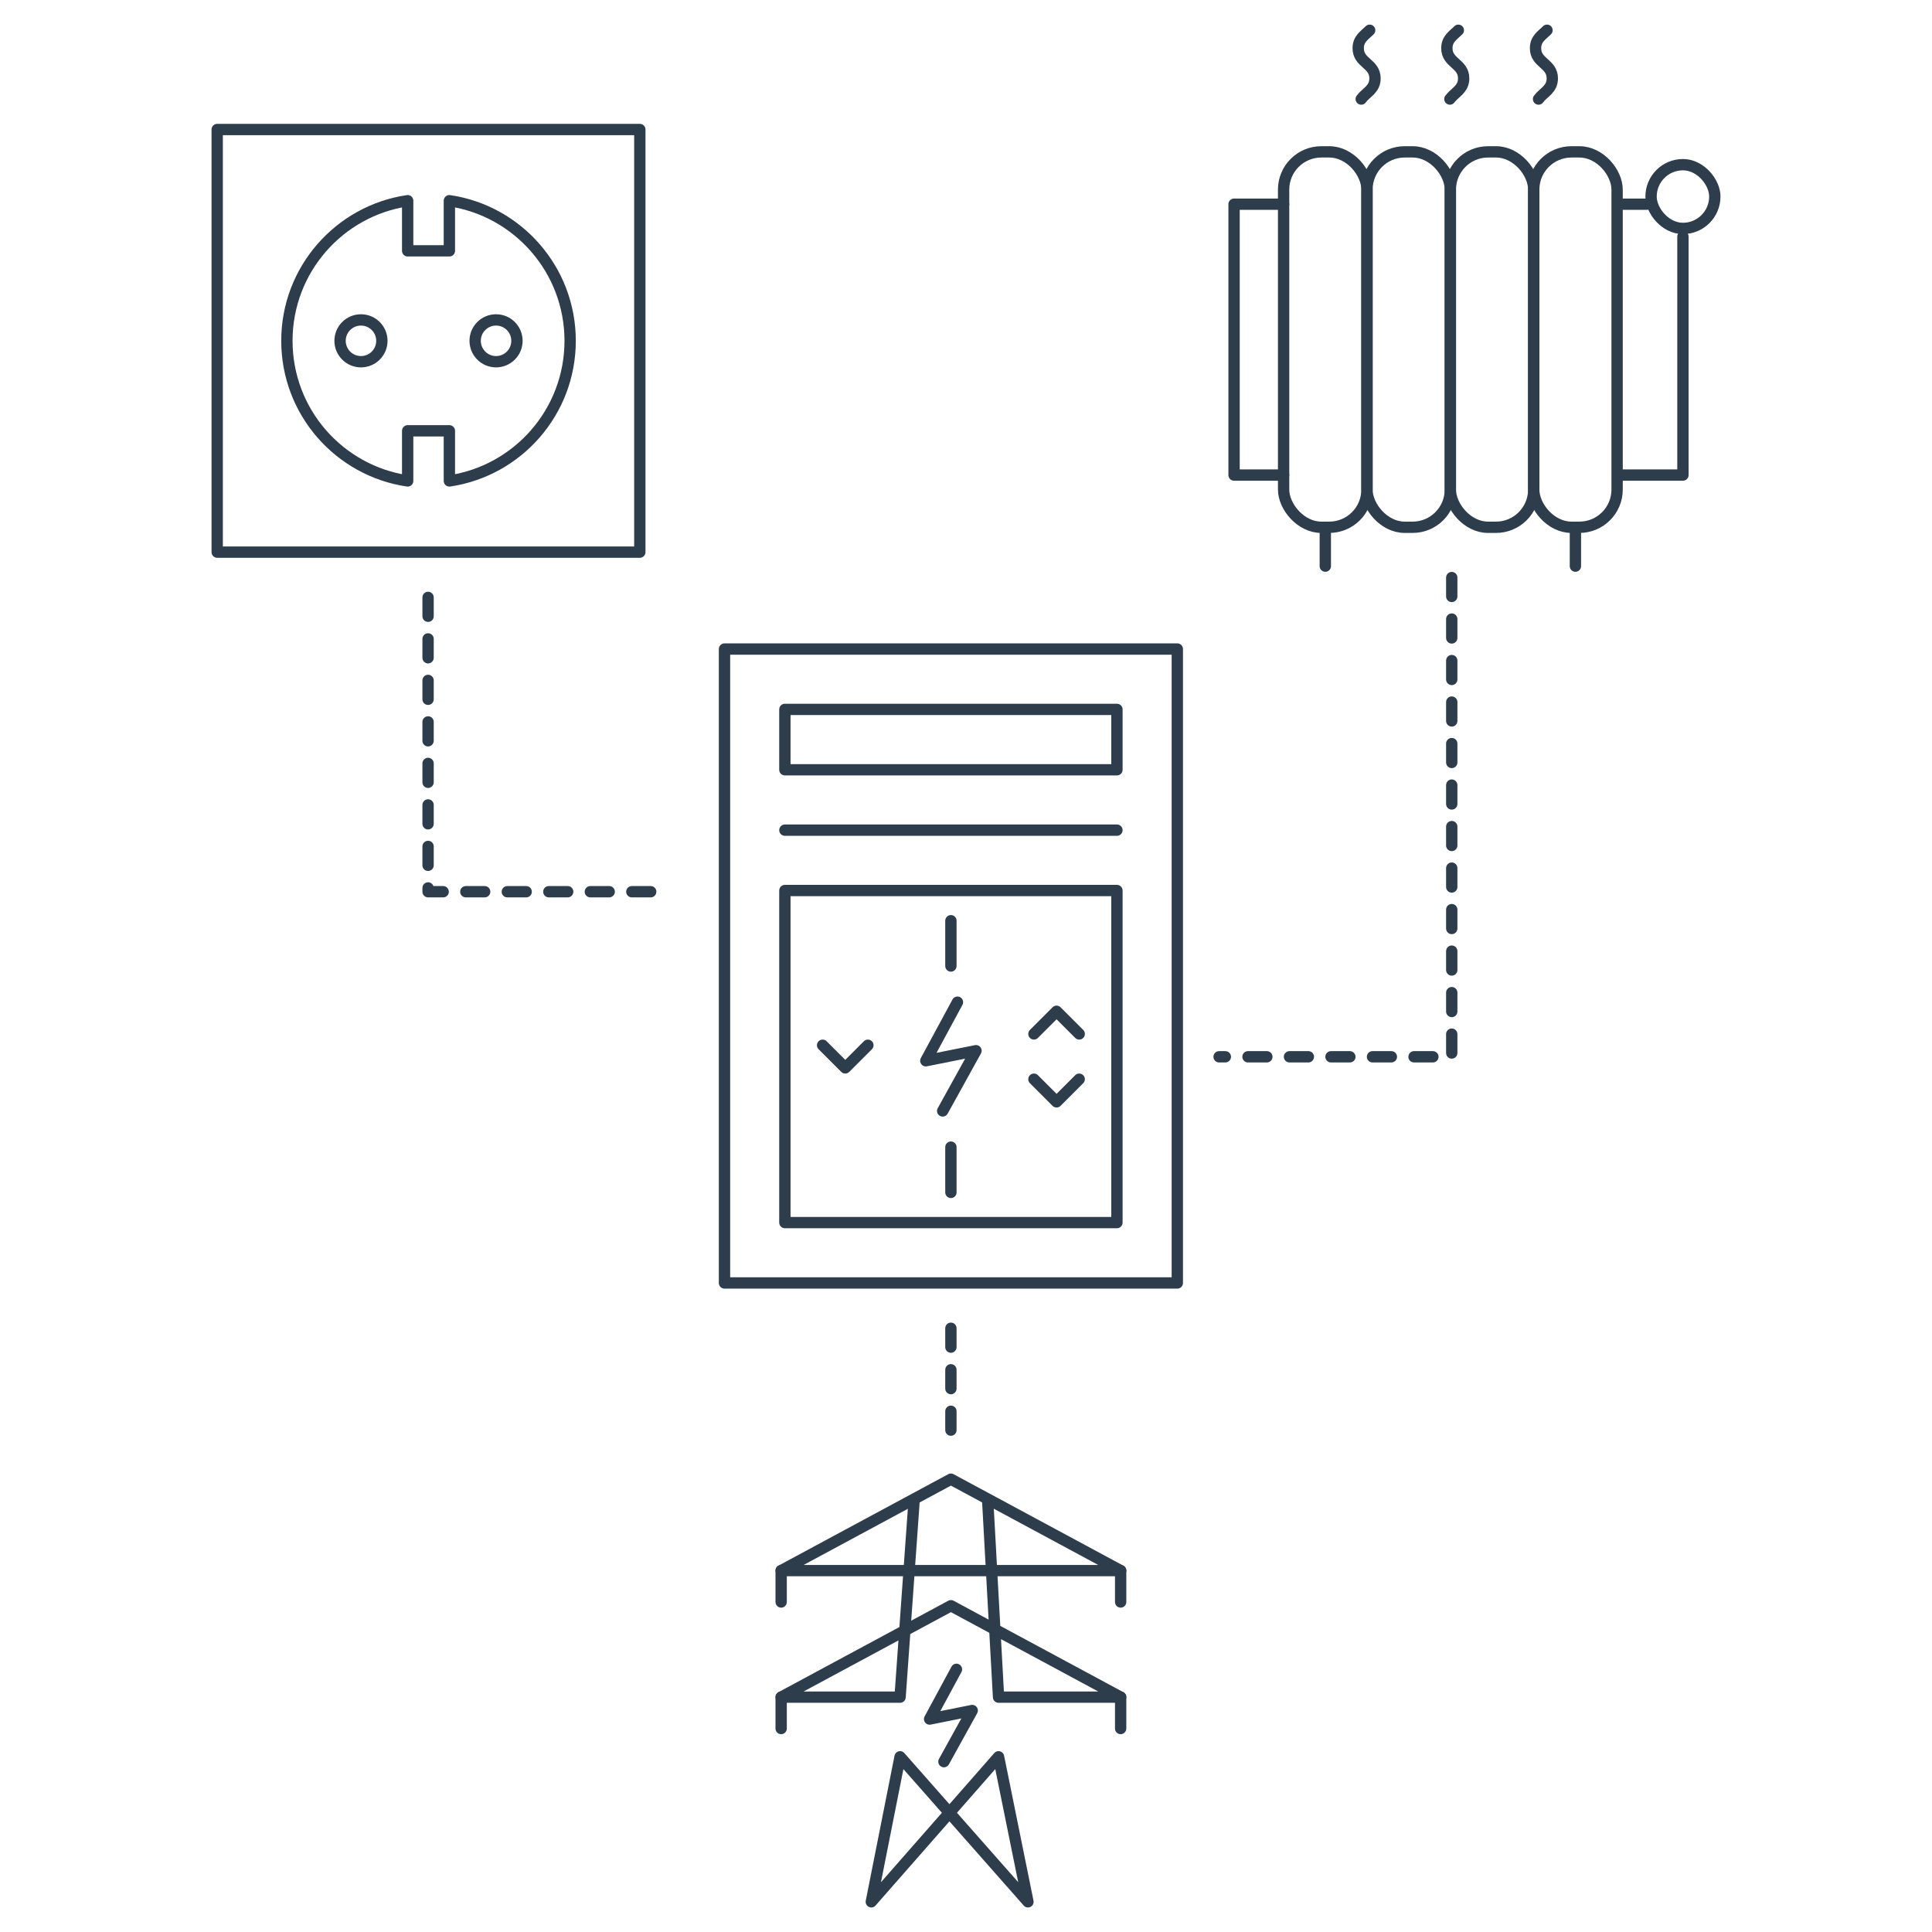 <?xml version="1.0" encoding="UTF-8"?>
<svg id="Ebene_1" data-name="Ebene 1" xmlns="http://www.w3.org/2000/svg" viewBox="0 0 1024 1024">
  <defs>
    <style>
      .cls-1, .cls-2 {
        fill: none;
        stroke: #2d3d4b;
        stroke-linecap: round;
        stroke-linejoin: round;
        stroke-width: 6px;
      }

      .cls-2 {
        stroke-dasharray: 0 0 0 0 0 0 10 12;
      }
    </style>
  </defs>
  <rect class="cls-1" x="384" y="344" width="240" height="336"/>
  <rect class="cls-1" x="416" y="472" width="176" height="176"/>
  <polyline id="Electro" class="cls-1" points="507.48 531.18 490.7 562.22 517.3 556.9 499.64 588.82"/>
  <polyline id="Electro-2" data-name="Electro" class="cls-1" points="506.95 884.78 492.71 911.13 515.29 906.61 500.3 933.71"/>
  <rect class="cls-1" x="416" y="376" width="176" height="32"/>
  <polyline class="cls-1" points="436 554 448 566 460 554"/>
  <polyline class="cls-1" points="548 572 560 584 572 572"/>
  <polyline class="cls-1" points="572 548 560 536 548 548"/>
  <line class="cls-1" x1="504" y1="488" x2="504" y2="512"/>
  <line class="cls-1" x1="504" y1="608" x2="504" y2="632"/>
  <line class="cls-1" x1="416" y1="440" x2="592" y2="440"/>
  <g>
    <rect class="cls-1" x="680.34" y="80.49" width="44.19" height="198.98" rx="20" ry="20"/>
    <rect class="cls-1" x="724.53" y="80.49" width="44.19" height="198.98" rx="20" ry="20"/>
    <rect class="cls-1" x="768.72" y="80.49" width="44.19" height="198.98" rx="20" ry="20"/>
    <rect class="cls-1" x="812.91" y="80.49" width="44.19" height="198.98" rx="20" ry="20"/>
  </g>
  <line id="foot_R" data-name="foot R" class="cls-1" x1="702.44" y1="300.06" x2="702.44" y2="280.49"/>
  <line id="foot_L" data-name="foot L" class="cls-1" x1="835" y1="300.06" x2="835" y2="280.49"/>
  <g>
    <polyline class="cls-1" points="680.34 251.79 654.08 251.79 654.08 108.23 680.34 108.23"/>
    <line class="cls-1" x1="860.55" y1="108.23" x2="872.76" y2="108.23"/>
  </g>
  <polyline class="cls-1" points="858.84 251.79 891.99 251.79 891.99 125.4"/>
  <rect id="thermostat" class="cls-1" x="875.1" y="87.28" width="33.79" height="33.79" rx="16.89" ry="16.89"/>
  <g id="heat">
    <path class="cls-1" d="M725.96,16.03c-2.61,2.65-6.08,4.53-6.08,9.52,0,8,8.9,8,8.9,16,0,5.84-4.74,7.42-7.3,10.95"/>
    <path class="cls-1" d="M819.94,16.03c-2.61,2.65-6.08,4.53-6.08,9.52,0,8,8.9,8,8.9,16,0,5.84-4.74,7.42-7.3,10.95"/>
    <path class="cls-1" d="M772.95,16.03c-2.61,2.65-6.08,4.53-6.08,9.52,0,8,8.9,8,8.9,16,0,5.84-4.74,7.42-7.3,10.95"/>
  </g>
  <g>
    <circle class="cls-1" cx="262.92" cy="180.64" r="11.08"/>
    <circle class="cls-1" cx="191.32" cy="180.64" r="11.08"/>
  </g>
  <rect class="cls-1" x="115.12" y="68.64" width="224" height="224"/>
  <path class="cls-1" d="M152.06,180.64c0,37.7,27.77,68.92,64.01,74.26v-26.56h22.11v26.56c36.21-5.34,64.01-36.56,64.01-74.26s-27.8-68.92-64.01-74.26v26.56h-22.11v-26.56c-36.23,5.34-64.01,36.56-64.01,74.26Z"/>
  <polyline class="cls-2" points="226.89 316.63 226.89 472.63 356.2 472.63"/>
  <polyline class="cls-2" points="769.46 306.12 769.46 560.12 646.15 560.12"/>
  <line class="cls-2" x1="504" y1="704" x2="504" y2="768"/>
  <g>
    <polygon class="cls-1" points="504 784 414.03 832.46 593.97 832.46 504 784"/>
    <polyline class="cls-1" points="523.47 794.83 529.25 899.52 529.37 899.52 593.97 899.52 504.01 851.07 414.03 899.52 476.84 899.52 477.06 899.52 484.53 794.84"/>
    <polygon class="cls-1" points="461.81 1008 477.06 931.14 544.84 1008 529.25 931.14 461.81 1008"/>
    <line class="cls-1" x1="414.03" y1="832.46" x2="414.03" y2="849.09"/>
    <line class="cls-1" x1="593.97" y1="832.46" x2="593.97" y2="849.09"/>
    <line class="cls-1" x1="414.03" y1="899.52" x2="414.03" y2="916.15"/>
    <line class="cls-1" x1="593.97" y1="899.52" x2="593.97" y2="916.15"/>
  </g>
</svg>